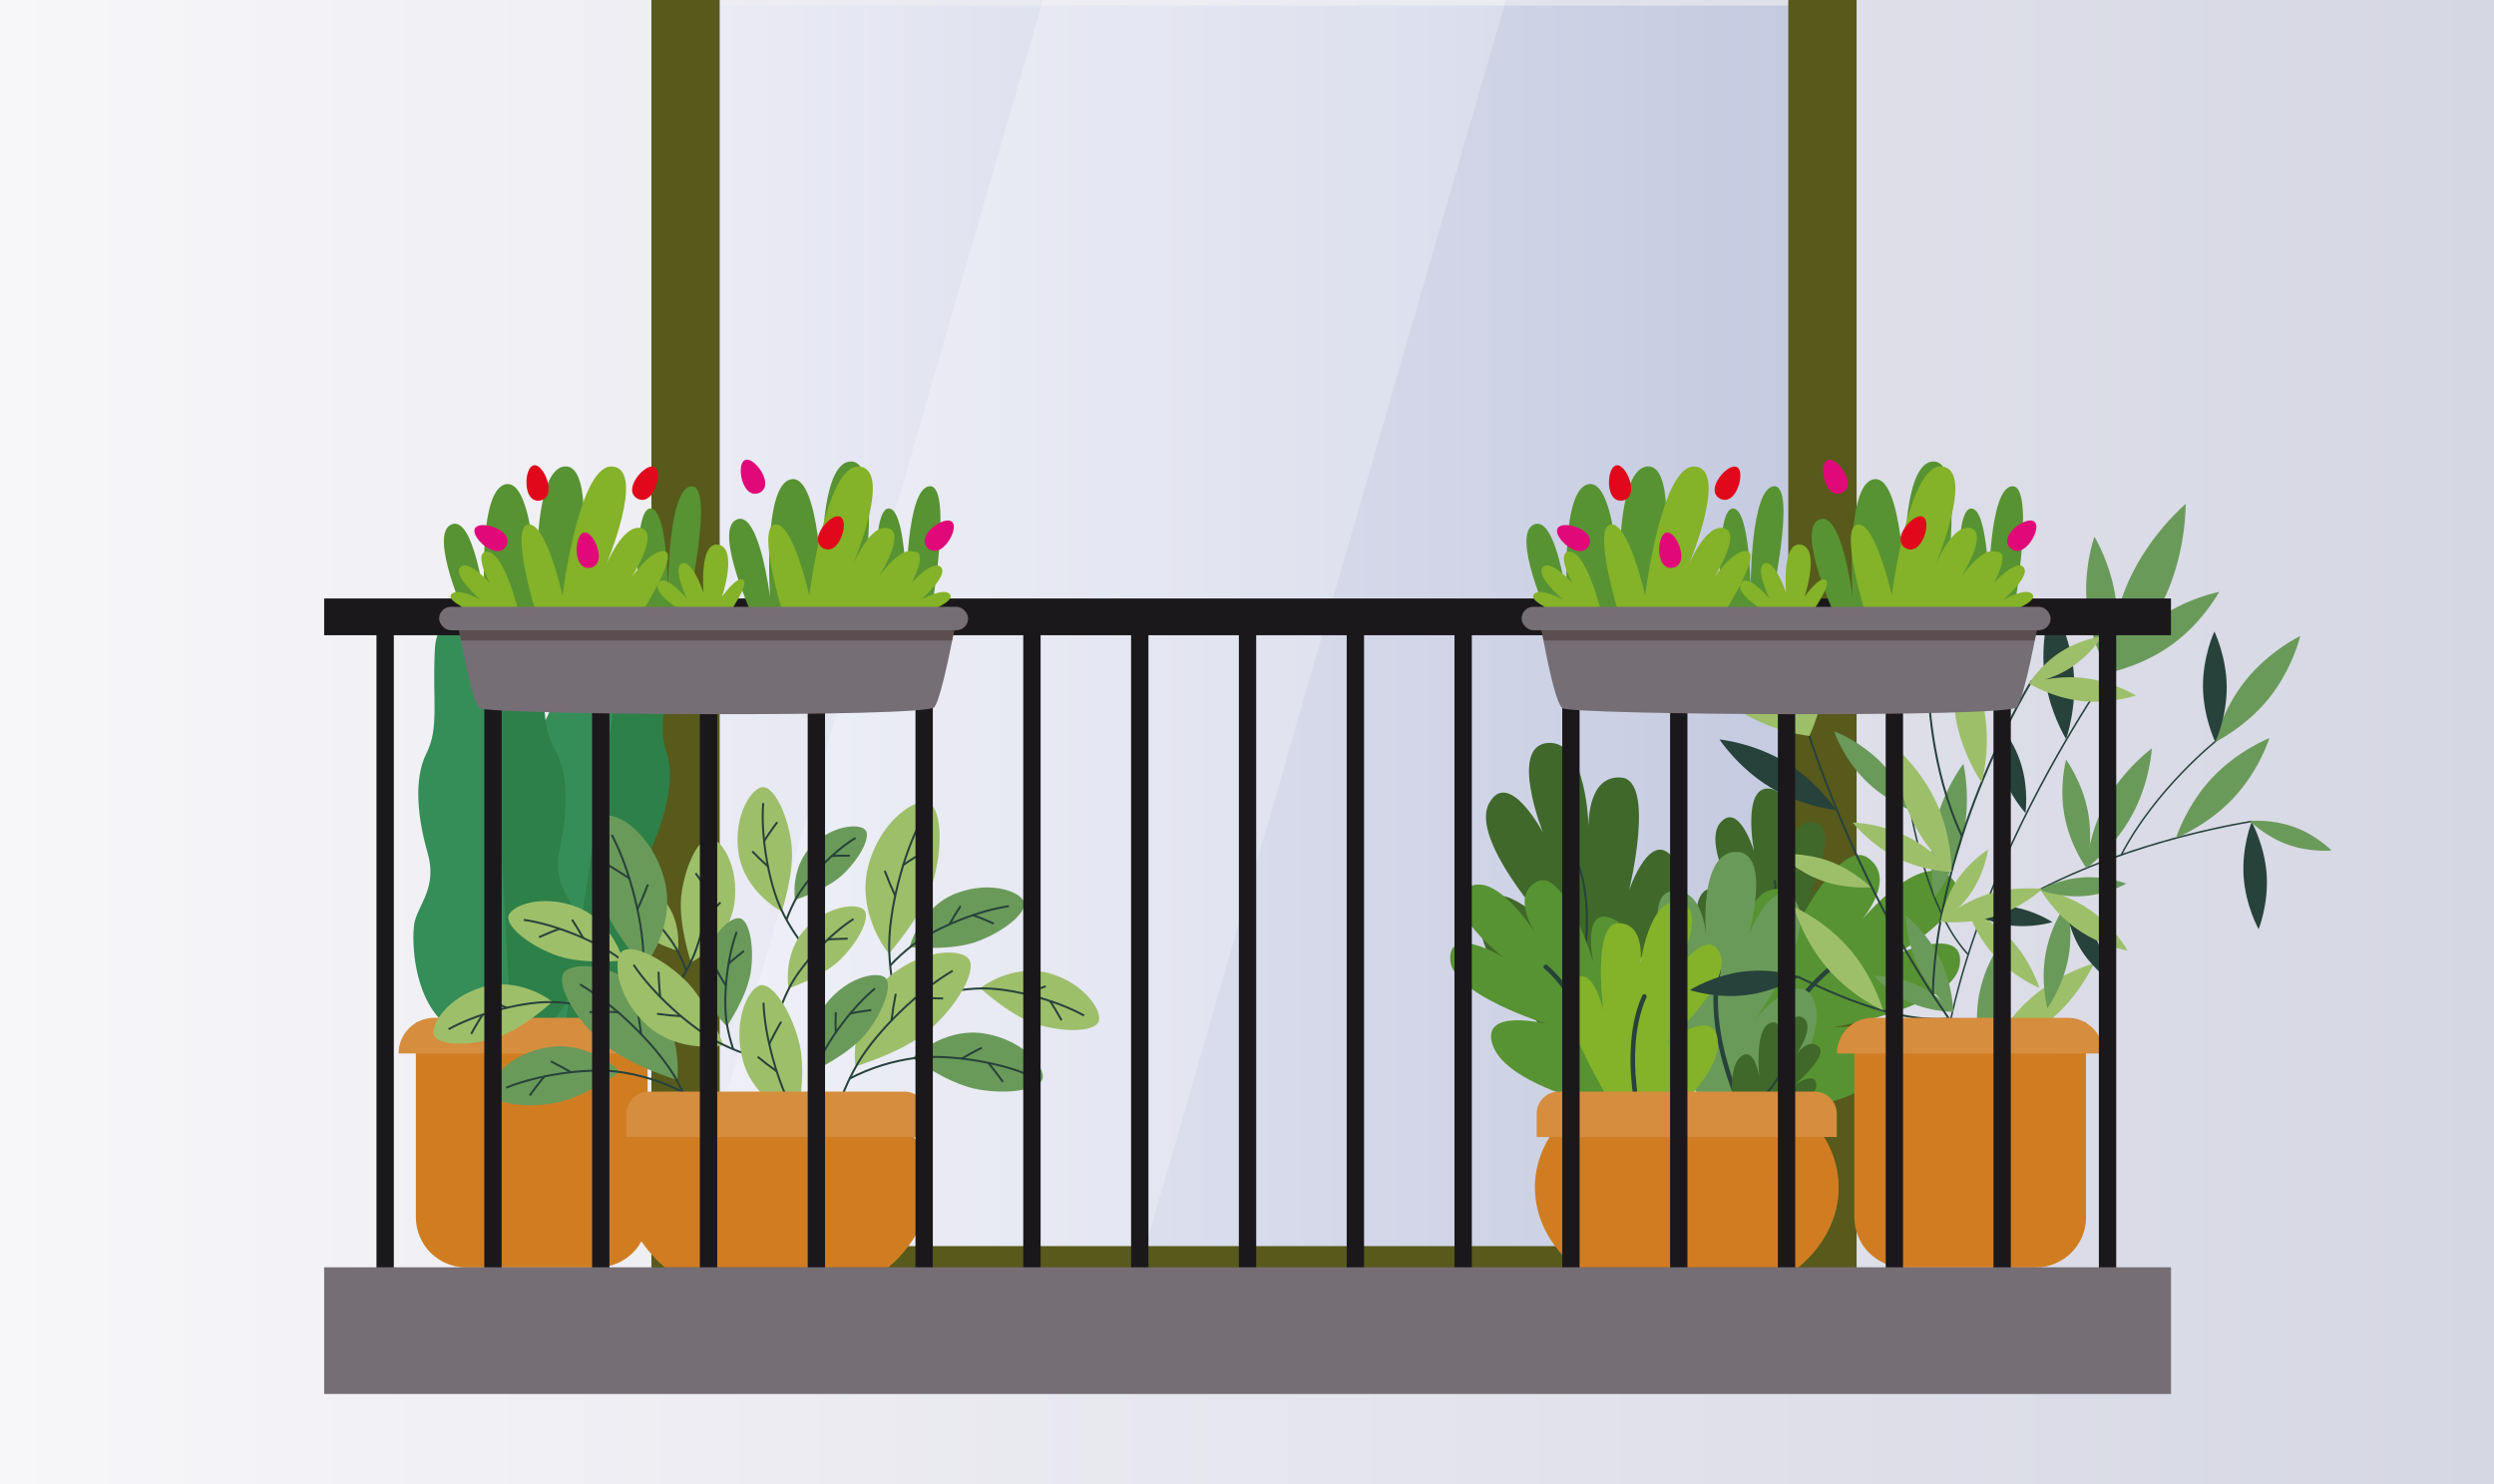 <svg xmlns="http://www.w3.org/2000/svg" xmlns:xlink="http://www.w3.org/1999/xlink" viewBox="0 0 420 250"><rect x="0" y="0" width="420" height="250" fill="#333333" stroke="none"/><defs><style> .cls-1, .cls-2, .cls-3, .cls-4, .cls-5, .cls-6, .cls-7, .cls-8, .cls-9, .cls-10 { fill: none; } .cls-2 { clip-path: url(#clippath-2); } .cls-3 { clip-path: url(#clippath-1); } .cls-4 { stroke: #575a1b; stroke-width: 11.5px; } .cls-4, .cls-6, .cls-7, .cls-8, .cls-9 { stroke-miterlimit: 10; } .cls-5 { isolation: isolate; } .cls-11 { fill: #6a9a59; } .cls-12 { fill: #9ebf6a; } .cls-13 { fill: #84b228; } .cls-14, .cls-15 { fill: #d07d22; } .cls-16 { fill: #e1097a; } .cls-17 { fill: #e1081b; } .cls-18 { fill: #d68d3e; } .cls-19 { fill: #3f682a; } .cls-20 { fill: #358e58; } .cls-21 { fill: #5c4e50; } .cls-22 { fill: #2d8048; } .cls-23 { fill: #579332; } .cls-24 { fill: #756e75; } .cls-25 { fill: #27423b; } .cls-6 { stroke-width: 6.19px; } .cls-6, .cls-9 { stroke: #1b181c; } .cls-7 { stroke-width: .34px; } .cls-7, .cls-8 { stroke: #27423b; } .cls-15 { mix-blend-mode: multiply; opacity: .67; } .cls-8 { stroke-linecap: round; stroke-width: .77px; } .cls-9 { stroke-width: 2.92px; } .cls-26 { fill: url(#Gris_invierno); } .cls-27 { fill: url(#Lila_invierno); } .cls-10 { clip-path: url(#clippath); } .cls-28 { fill: #fff; opacity: .24; } </style><linearGradient id="Gris_invierno" data-name="Gris invierno" x1="0" y1="125" x2="420" y2="125" gradientUnits="userSpaceOnUse"><stop offset="0" stop-color="#f7f6f9"></stop><stop offset=".5" stop-color="#e6e6ee"></stop><stop offset="1" stop-color="#d5d7e3"></stop></linearGradient><clipPath id="clippath"><rect class="cls-1" width="420" height="250"></rect></clipPath><linearGradient id="Lila_invierno" data-name="Lila invierno" x1="115.45" y1="108.3" x2="306.91" y2="108.3" gradientUnits="userSpaceOnUse"><stop offset="0" stop-color="#ebecf5"></stop><stop offset=".5" stop-color="#d8dbeb"></stop><stop offset="1" stop-color="#c3c9df"></stop></linearGradient><clipPath id="clippath-1"><path class="cls-1" d="m339.65,119.14c-1.31,1.75-75.03,1.31-76.54.15s-3.64-14-3.64-14h83.69s-2.19,12.1-3.5,13.85Z"></path></clipPath><clipPath id="clippath-2"><path class="cls-1" d="m157.34,119.14c-1.31,1.75-75.03,1.31-76.54.15s-3.64-14-3.64-14h83.69s-2.19,12.1-3.5,13.85Z"></path></clipPath></defs><g class="cls-5"><g id="Layer_2" data-name="Layer 2"><g id="Layer_5" data-name="Layer 5"><g><rect class="cls-26" width="420" height="250"></rect><rect class="cls-1" width="420" height="250"></rect><rect class="cls-1" width="420" height="250"></rect><g class="cls-10"><g><polyline class="cls-27" points="306.91 .94 306.91 215.66 115.45 215.66 115.45 .94"></polyline><polygon class="cls-28" points="175.61 0 113.28 215.66 191.26 215.66 253.6 0 175.61 0"></polygon><polyline class="cls-4" points="306.91 -.39 306.91 215.66 115.45 215.66 115.45 -.39"></polyline></g></g><g><g><g><path class="cls-22" d="m83.43,150.07c1.38-2.8,4.87-4.93,4.42-10.8-.45-5.87.13-12.59,3.18-16.43,3.05-3.84,2.74-8.42,4.99-17,1.67-6.36,8.49-6.62,9.93-6.6v-.04s.06.01.14.04c.08,0,.14,0,.14,0v.04c1.35.47,7.69,3.04,7.09,9.59-.81,8.83-2.66,13.03-1.1,17.68,1.56,4.65-.18,11.17-2.61,16.53-2.42,5.36.13,8.55.48,11.66.35,3.1-2.51,20.63-16.02,17.73l-2.62-.44v-.02c-12.51-2.59-9.36-19.23-8.01-21.96Z"></path><path class="cls-20" d="m83.25,150.04c1.38-2.8,4.87-4.93,4.42-10.8-.45-5.87.13-12.59,3.18-16.43,3.05-3.84,2.74-8.42,4.99-17,1.67-6.36,8.49-6.62,9.93-6.6v-.04s.06.01.14.04c.09,0,.14,0,.14,0v.04c.09.03.21.08.36.14l-11.22,73.27c-.42-.05-.86-.12-1.31-.22l-2.62-.44v-.02c-12.51-2.59-9.36-19.23-8.01-21.96Z"></path></g><g><path class="cls-22" d="m70.05,155.12c.79-3.02,3.77-5.81,2.14-11.47-1.63-5.65-2.42-12.35-.21-16.73s.98-8.8,1.44-17.66c.35-6.57,6.98-8.2,8.39-8.47v-.04s.05,0,.13.01c.08-.01.13-.02.13-.02v.04c1.43.19,8.15,1.42,8.89,7.95,1,8.81.03,13.3,2.5,17.54,2.47,4.24,2.08,10.97.79,16.71-1.29,5.74,1.86,8.35,2.82,11.32.97,2.97,1.72,20.71-12.1,20.61l-2.65.1v-.02c-12.78,0-13.06-16.94-12.29-19.88Z"></path><path class="cls-20" d="m69.87,155.13c.79-3.02,3.77-5.81,2.14-11.47-1.63-5.65-2.42-12.35-.21-16.73,2.21-4.38.98-8.8,1.44-17.66.35-6.57,6.98-8.2,8.39-8.47v-.04s.05,0,.13.01c.08-.01.13-.02.13-.02v.04c.1.01.23.03.39.06l3.84,74.03c-.43.03-.87.05-1.32.05l-2.65.1v-.02c-12.78,0-13.06-16.94-12.29-19.88Z"></path></g></g><g><path class="cls-14" d="m70.04,172.19h39.01v32.83c0,4.67-3.79,8.46-8.46,8.46h-22.1c-4.67,0-8.46-3.79-8.46-8.46v-32.83h0Z"></path><path class="cls-15" d="m103.43,172.19v28.85c0,4.67-3.79,8.46-8.46,8.46h-22.1c-.56,0-1.11-.06-1.64-.16,1.48,2.47,4.17,4.14,7.26,4.14h22.1c4.67,0,8.46-3.79,8.46-8.46v-32.83h-5.62Z"></path><path class="cls-18" d="m73.12,171.45h32.84c3.31,0,6.01,2.69,6.01,6.01h-44.85c0-3.31,2.69-6.01,6.01-6.01Z"></path></g></g><g><g><path class="cls-19" d="m264.28,177.57s21.9-25.86,17.89-32.41c-4-6.55-7.83,4.82-7.83,4.82,0,0,4.54-18.57-1.35-19-5.89-.42-5.46,8.51-5.46,8.51,0,0-.24-14.86-6.87-14.34-6.63.51-.81,15.11-.81,15.11,0,0-5.8-10.97-9.08-4.94-3.28,6.03,9.74,20.39,9.74,20.39,0,0-9.41-9.43-11.14-2.08-2.07,8.78,14.91,23.95,14.91,23.95Z"></path><path class="cls-7" d="m261.64,179.23s8.83-19.34,4.32-33.19"></path></g><g><path class="cls-19" d="m293.39,170.19s18.92-15.17,17.01-20.33c-1.92-5.15-6.16,2.31-6.16,2.31,0,0,5.73-12.43,1.65-13.53-4.08-1.1-5,5.23-5,5.23,0,0,1.86-10.47-2.87-11.02-4.73-.55-2.64,10.51-2.64,10.51,0,0-2.58-8.5-5.71-4.72-3.13,3.79,4.05,15.66,4.05,15.66,0,0-5.32-7.91-7.54-2.99-2.65,5.89,7.2,18.87,7.2,18.87Z"></path><path class="cls-7" d="m291.31,170.99s8.85-12.38,7.57-22.73"></path></g><g><path class="cls-23" d="m291.03,188.61s-1.01-35.72,6.6-38.49c7.61-2.76,3.28,9.12,3.28,9.12,0,0,8.49-18.29,13.62-14.76,5.13,3.53-1.11,10.61-1.11,10.61,0,0,9.98-12.08,15.11-7.29,5.13,4.79-9.28,12.98-9.28,12.98,0,0,12.01-5.22,10.74,1.91-1.27,7.13-21.45,10.39-21.45,10.39,0,0,13.96-1.57,10.55,5.62-4.08,8.59-28.06,9.91-28.06,9.91Z"></path><path class="cls-8" d="m292.11,191.71s5.47-21.75,18.3-30.19"></path></g><g><path class="cls-11" d="m294.11,192.59s-22.92-21.85-19.85-28.34c3.07-6.49,7.75,3.7,7.75,3.7,0,0-6.07-16.81-.64-17.79,5.43-.98,5.92,7.37,5.92,7.37,0,0-1.25-13.83,4.96-14.02,6.22-.19,2.26,13.96,2.26,13.96,0,0,4.3-10.77,7.95-5.5,3.65,5.28-7.02,19.92-7.02,19.92,0,0,7.8-9.7,10.14-3.04,2.8,7.95-11.48,23.74-11.48,23.74Z"></path><path class="cls-8" d="m296.73,193.87s-10.13-17.1-7.31-30.42"></path></g><g><path class="cls-23" d="m273.12,187.15s4.81-29.05-1.09-32.16c-5.91-3.11-3.69,7.08-3.69,7.08,0,0-4.89-15.88-9.47-13.58-4.58,2.31-.28,8.78-.28,8.78,0,0-6.8-10.98-11.52-7.64-4.72,3.34,6.13,11.64,6.13,11.64,0,0-9.22-5.6-8.98.36.24,5.96,16.35,10.88,16.35,10.88,0,0-11.22-2.84-9.24,3.41,2.37,7.47,21.8,11.22,21.8,11.22Z"></path><path class="cls-8" d="m271.89,189.56s-2.04-18.37-11.57-26.69"></path></g><g><path class="cls-13" d="m275.59,192.68s-14.97-22.06-11.29-26.85c3.68-4.79,5.72,4.42,5.72,4.42,0,0-2-14.91,2.64-14.75,4.64.16,3.56,7.11,3.56,7.11,0,0,1.43-11.6,6.58-10.65,5.15.95-.62,11.89-.62,11.89,0,0,5.46-8.1,7.52-3.11,2.06,4.99-9.32,15.14-9.32,15.14,0,0,8.15-6.59,8.89-.7.89,7.04-13.67,17.49-13.67,17.49Z"></path><path class="cls-8" d="m277.51,194.19s-5.29-15.87-.6-26.33"></path></g><g><path class="cls-19" d="m292.28,189.42s13.32-3.22,13.58-6.32c.26-3.1-3.71-.29-3.71-.29,0,0,5.91-4.99,4.09-6.53-1.82-1.54-3.81,1.48-3.81,1.48,0,0,3.46-4.91,1.18-6.33-2.29-1.42-3.87,4.74-3.87,4.74,0,0,.72-4.97-1.79-3.78-2.51,1.19-1.68,8.98-1.68,8.98,0,0-.82-5.32-3.14-3.34-2.77,2.37-.84,11.38-.84,11.38Z"></path><path class="cls-7" d="m291.02,189.33s7.5-4.21,9.33-9.81"></path></g><g><path class="cls-14" d="m258.49,200.04c0,5.19,2.57,9.91,6.76,13.44h37.61c4.2-3.54,6.76-8.25,6.76-13.44,0-4.07-1.58-7.86-4.3-11.01h-42.54c-2.71,3.15-4.3,6.94-4.3,11.01Z"></path><path class="cls-15" d="m305.35,189.02h-9.6c2.07,2.87,3.26,6.17,3.26,9.7,0,5.19-2.57,9.91-6.76,13.44h-28.41c.45.45.93.89,1.43,1.32h37.61c4.2-3.54,6.76-8.25,6.76-13.44,0-4.07-1.58-7.86-4.3-11.01Z"></path><path class="cls-18" d="m262.51,183.88h43.09c2.05,0,3.72,1.67,3.72,3.72v3.93h-50.54v-3.93c0-2.05,1.67-3.72,3.72-3.72Z"></path></g></g><g><g><path class="cls-12" d="m124.38,143.74c1.03,6.64,7.39,9.92,7.31,9.78-.06-.1,2.04-6.03,1.64-10.96-.53-4.99-2.75-9.61-4.62-9.95-1.88-.36-5.33,4.59-4.33,11.14Z"></path><path class="cls-7" d="m137.95,162.22c-2.74-2.72-4.93-5.86-6.5-9.26-2.16-4.78-3.35-12.63-2.92-17.68"></path><path class="cls-7" d="m130.89,138.5c-.56.72-2.11,2.94-2.22,3.24"></path><path class="cls-7" d="m129.34,145.96c-.9-.8-1.79-1.65-2.65-2.55"></path></g><g><path class="cls-11" d="m136.76,142.41c-3.76,3.73-2.9,9.3-2.85,9.19.04-.09,4.79-1.49,7.75-4.03,2.93-2.65,4.85-6.2,4.21-7.55-.64-1.37-5.4-1.28-9.11,2.4Z"></path><path class="cls-7" d="m132.45,154.93c.47-1.3,1.04-2.55,1.7-3.74,2.05-3.59,6.51-7.98,9.92-10.04"></path><path class="cls-7" d="m143.11,144.14c-.72-.02-2.85.01-3.1.08"></path><path class="cls-7" d="m137.64,146.6c.09-.95.23-1.91.4-2.87"></path></g><g><path class="cls-12" d="m123.65,152.34c-1.03,6.64-7.39,9.92-7.31,9.78.06-.1-2.04-6.03-1.64-10.96.53-4.99,2.75-9.61,4.62-9.95,1.88-.36,5.33,4.59,4.33,11.14Z"></path><path class="cls-7" d="m110.07,170.82c2.74-2.72,4.93-5.86,6.5-9.26,2.16-4.78,3.35-12.63,2.92-17.68"></path><path class="cls-7" d="m117.14,147.1c.56.72,2.11,2.94,2.22,3.24"></path><path class="cls-7" d="m118.69,154.56c.9-.8,1.79-1.65,2.65-2.55"></path></g><g><path class="cls-12" d="m111.27,151.01c3.76,3.73,2.9,9.3,2.85,9.19-.04-.09-4.79-1.49-7.75-4.03-2.93-2.65-4.85-6.2-4.21-7.55.64-1.37,5.4-1.28,9.11,2.4Z"></path><path class="cls-7" d="m115.58,163.53c-.47-1.3-1.04-2.55-1.7-3.74-2.05-3.59-6.51-7.98-9.92-10.04"></path><path class="cls-7" d="m104.91,152.73c.72-.02,2.85.01,3.1.08"></path><path class="cls-7" d="m110.39,155.2c-.09-.95-.23-1.91-.4-2.87"></path></g><g><g><path class="cls-12" d="m146.21,145.93c-2.08,8.07,3.56,14.93,3.53,14.72-.02-.15,5.28-5.87,7.25-11.69,1.84-5.94,1.57-12.3-.38-13.61-1.97-1.33-8.33,2.62-10.4,10.57Z"></path><path class="cls-7" d="m152.6,173.65c-1.79-4.44-2.74-9.09-2.86-13.74-.12-6.5,2.38-16.03,5.35-21.57"></path><path class="cls-7" d="m156.19,143.16c-.99.55-3.85,2.32-4.12,2.6"></path><path class="cls-7" d="m150.76,150.9c-.63-1.36-1.22-2.76-1.77-4.21"></path></g><g><path class="cls-11" d="m165.75,174.09c-6.94-1.09-12.24,4.21-12.07,4.17.12-.03,5.36,3.95,10.4,5.13,5.14,1.06,10.45.32,11.39-1.43.96-1.76-2.88-6.78-9.72-7.86Z"></path><path class="cls-7" d="m143,181.73c3.58-1.87,7.41-3.04,11.3-3.53,5.45-.63,13.65.69,18.55,2.73"></path><path class="cls-7" d="m168.89,182.25c-.54-.79-2.26-3.04-2.52-3.25"></path><path class="cls-7" d="m161.95,178.32c1.09-.64,2.22-1.25,3.39-1.83"></path></g><g><path class="cls-11" d="m160.96,150.5c-6.11,2.41-7.87,9.18-7.76,9.07.08-.08,6.19.65,10.81-.78,4.64-1.58,8.57-4.69,8.5-6.54-.06-1.87-5.52-4.1-11.55-1.74Z"></path><path class="cls-7" d="m149.91,162.64c1.17-1.25,2.43-2.39,3.77-3.42,4.09-3.08,11.33-5.9,16.23-6.57"></path><path class="cls-7" d="m167.35,155.58c-.81-.38-3.26-1.38-3.57-1.42"></path><path class="cls-7" d="m159.9,155.7c.57-1.03,1.2-2.06,1.87-3.08"></path></g><g><path class="cls-12" d="m176.74,163.96c-6.32-1.78-11.82,2.55-11.66,2.53.12-.01,4.54,4.26,9.08,5.91,4.65,1.55,9.66,1.45,10.73-.07,1.08-1.53-1.92-6.61-8.15-8.37Z"></path><path class="cls-7" d="m160.59,166.95c1.69-.29,3.38-.44,5.08-.45,5.12.02,12.59,2.15,16.9,4.58"></path><path class="cls-7" d="m178.76,171.87c-.41-.79-1.76-3.07-1.98-3.29"></path><path class="cls-7" d="m172.75,167.46c1.08-.48,2.2-.92,3.35-1.32"></path></g><g><path class="cls-12" d="m148.89,165.29c-6.03,5.75-4.86,14.56-4.78,14.37.06-.13,7.58-2.2,12.33-6.1,4.7-4.07,7.83-9.61,6.86-11.76-.97-2.17-8.46-2.17-14.41,3.49Z"></path><path class="cls-7" d="m139.69,192.2c.82-4.72,2.48-9.17,4.82-13.18,3.33-5.58,10.49-12.36,15.93-15.49"></path><path class="cls-7" d="m158.83,168.2c-1.13-.06-4.49-.07-4.88.03"></path><path class="cls-7" d="m150.13,171.91c.18-1.49.42-2.99.72-4.51"></path></g></g><g><g><path class="cls-11" d="m111.9,148.23c2.08,8.07-3.56,14.93-3.53,14.72.02-.15-5.28-5.87-7.25-11.69-1.84-5.94-1.57-12.3.38-13.61,1.97-1.33,8.33,2.62,10.4,10.57Z"></path><path class="cls-7" d="m105.51,175.94c1.79-4.44,2.74-9.09,2.86-13.74.12-6.5-2.38-16.03-5.35-21.57"></path><path class="cls-7" d="m101.92,145.45c.99.55,3.85,2.31,4.12,2.6"></path><path class="cls-7" d="m107.35,153.19c.63-1.36,1.22-2.76,1.77-4.21"></path></g><g><path class="cls-11" d="m92.36,176.39c6.94-1.09,12.24,4.21,12.07,4.17-.12-.03-5.36,3.95-10.4,5.13-5.14,1.06-10.45.32-11.39-1.43-.96-1.76,2.88-6.78,9.72-7.86Z"></path><path class="cls-7" d="m115.1,184.03c-3.58-1.87-7.41-3.04-11.3-3.53-5.45-.63-13.65.69-18.55,2.73"></path><path class="cls-7" d="m89.21,184.54c.54-.79,2.26-3.04,2.52-3.25"></path><path class="cls-7" d="m96.15,180.62c-1.09-.64-2.22-1.25-3.39-1.83"></path></g><g><path class="cls-12" d="m97.15,152.79c6.11,2.41,7.87,9.18,7.76,9.07-.08-.08-6.19.65-10.81-.78-4.64-1.58-8.57-4.69-8.5-6.54.06-1.87,5.52-4.1,11.55-1.74Z"></path><path class="cls-7" d="m108.2,164.94c-1.17-1.25-2.43-2.39-3.77-3.42-4.09-3.08-11.33-5.9-16.23-6.57"></path><path class="cls-7" d="m90.76,157.87c.81-.38,3.26-1.38,3.57-1.42"></path><path class="cls-7" d="m98.2,157.99c-.57-1.03-1.2-2.06-1.87-3.08"></path></g><g><path class="cls-12" d="m81.37,166.25c6.32-1.78,11.82,2.55,11.66,2.53-.12-.01-4.54,4.26-9.08,5.91-4.65,1.55-9.66,1.45-10.73-.07-1.08-1.53,1.92-6.61,8.15-8.37Z"></path><path class="cls-7" d="m97.52,169.25c-1.69-.29-3.38-.44-5.08-.45-5.12.02-12.59,2.15-16.9,4.58"></path><path class="cls-7" d="m79.35,174.17c.41-.79,1.76-3.07,1.98-3.29"></path><path class="cls-7" d="m85.36,169.76c-1.08-.48-2.2-.92-3.35-1.32"></path></g><g><path class="cls-11" d="m109.22,167.58c6.03,5.75,4.86,14.56,4.78,14.37-.06-.13-7.58-2.2-12.33-6.1-4.7-4.07-7.83-9.61-6.86-11.76.97-2.17,8.46-2.17,14.41,3.49Z"></path><path class="cls-7" d="m118.42,194.5c-.82-4.72-2.48-9.17-4.82-13.18-3.33-5.58-10.49-12.36-15.93-15.49"></path><path class="cls-7" d="m99.28,170.5c1.13-.06,4.49-.07,4.88.03"></path><path class="cls-7" d="m107.97,174.2c-.18-1.49-.42-2.99-.72-4.51"></path></g></g><g><g><path class="cls-12" d="m108.89,172.64c5.42,5,13.13,3.48,12.96,3.41-.12-.05-2.37-6.58-6.08-10.55-3.86-3.92-8.93-6.38-10.78-5.4-1.86.97-1.45,7.59,3.89,12.54Z"></path><path class="cls-7" d="m133.19,179.26c-4.21-.46-8.24-1.68-11.91-3.52-5.12-2.63-11.51-8.57-14.58-13.21"></path><path class="cls-7" d="m110.91,163.69c.01,1,.19,3.97.3,4.31"></path><path class="cls-7" d="m114.67,171.17c-1.32-.07-2.67-.2-4.02-.39"></path></g><g><path class="cls-11" d="m139.05,169.19c-3.76,4.96-1.84,11.31-1.81,11.16.03-.11,5.33-2.53,8.36-5.96,2.98-3.56,4.62-8.02,3.65-9.49-.97-1.48-6.49-.59-10.21,4.29Z"></path><path class="cls-7" d="m135.47,190.13c.04-3.58.73-7.05,1.98-10.29,1.79-4.51,6.26-10.36,9.9-13.32"></path><path class="cls-7" d="m146.72,170.15c-.84.09-3.32.49-3.59.61"></path><path class="cls-7" d="m140.75,173.92c-.05-1.12-.05-2.26,0-3.41"></path></g><g><path class="cls-11" d="m118.63,163.04c-.68,5.77,3.86,9.99,3.82,9.85-.03-.1,3.1-4.55,3.92-8.76.72-4.28-.06-8.65-1.54-9.37-1.48-.74-5.51,2.59-6.2,8.28Z"></path><path class="cls-7" d="m123.48,176.75c-.48-1.43-.85-2.9-1.09-4.38-.69-4.48.14-11.31,1.68-15.41"></path><path class="cls-7" d="m125.28,160.19c-.63.47-2.44,1.96-2.61,2.19"></path><path class="cls-7" d="m122.25,166.05c-.57-.88-1.1-1.79-1.62-2.75"></path></g><g><path class="cls-12" d="m135.74,156.37c-4.03,4.19-2.96,10.29-2.91,10.15.04-.1,5.22-1.75,8.41-4.61,3.16-2.98,5.18-6.93,4.44-8.4-.74-1.48-5.96-1.27-9.94,2.85Z"></path><path class="cls-7" d="m131.31,170.22c.48-1.44,1.08-2.82,1.78-4.15,2.16-3.99,6.95-8.92,10.65-11.27"></path><path class="cls-7" d="m142.76,158.12c-.79,0-3.13.09-3.4.17"></path><path class="cls-7" d="m136.81,160.95c.08-1.04.2-2.1.37-3.16"></path></g><g><path class="cls-12" d="m125.11,178.66c1.96,7.11,9.32,9.89,9.21,9.74-.08-.1,1.46-6.83.41-12.17-1.21-5.37-4.22-10.13-6.3-10.28-2.1-.16-5.24,5.69-3.32,12.7Z"></path><path class="cls-7" d="m142.25,197.11c-3.33-2.62-6.11-5.77-8.26-9.28-2.96-4.94-5.25-13.36-5.41-18.92"></path><path class="cls-7" d="m131.55,172.12c-.52.86-1.93,3.48-2.02,3.82"></path><path class="cls-7" d="m130.8,180.46c-1.09-.76-2.16-1.58-3.21-2.45"></path></g></g><g><path class="cls-14" d="m105.21,200.04c0,5.19,2.57,9.91,6.76,13.44h37.61c4.2-3.54,6.76-8.25,6.76-13.44,0-4.07-1.58-7.86-4.3-11.01h-42.54c-2.71,3.15-4.3,6.94-4.3,11.01Z"></path><path class="cls-15" d="m152.07,189.02h-9.6c2.07,2.87,3.26,6.17,3.26,9.7,0,5.19-2.57,9.91-6.76,13.44h-28.41c.45.45.93.89,1.43,1.32h37.61c4.2-3.54,6.76-8.25,6.76-13.44,0-4.07-1.58-7.86-4.3-11.01Z"></path><path class="cls-18" d="m109.23,183.88h43.09c2.05,0,3.72,1.67,3.72,3.72v3.93h-50.54v-3.93c0-2.05,1.67-3.72,3.72-3.72Z"></path></g></g><g><path class="cls-12" d="m345.5,171.66c-4.83,4.14-10.36,5.61-10.36,5.61,0,0,2.3-5.23,7.13-9.37,4.83-4.14,10.36-5.61,10.36-5.61,0,0-2.3,5.23-7.13,9.37Z"></path><path class="cls-11" d="m337.2,168.44c-.9,5.06-3.6,8.81-3.6,8.81,0,0-1.24-4.45-.34-9.51.9-5.06,3.6-8.81,3.6-8.81,0,0,1.24,4.45.34,9.51Z"></path><g><path class="cls-11" d="m351.62,136.74c.95,5.05-.25,9.52-.25,9.52,0,0-2.74-3.73-3.69-8.78-.95-5.05.25-9.52.25-9.52,0,0,2.74,3.73,3.69,8.78Z"></path><g><path class="cls-25" d="m355.03,113.23l.21.15c-.1.14-9.76,13.82-17.77,32.02-4.7,10.69-7.92,20.81-9.56,30.1-2.05,11.6-1.64,21.92,1.22,30.67l-.25.08c-2.88-8.79-3.29-19.15-1.23-30.8,1.65-9.31,4.87-19.46,9.58-30.17,8.02-18.22,17.69-31.93,17.79-32.06Z"></path><path class="cls-25" d="m321.68,136.13c.09.09.15.37.45,1.75.95,4.52,3.49,16.51,9.43,22.84l-.19.18c-5.99-6.38-8.54-18.43-9.5-22.96-.17-.82-.32-1.54-.38-1.63l.19-.17Z"></path><path class="cls-25" d="m379.22,138.49c-9.95,1.71-30.31,6.41-46.13,17.84l-.15-.21c3.56-2.57,7.36-4.81,11.21-6.75,13.25-6.66,27.2-9.79,34.95-11.13l.13.24"></path><path class="cls-25" d="m373.41,124.45l.16.21c-.1.08-10.51,8.31-16.26,19.48l-.23-.12c5.78-11.22,16.23-19.48,16.34-19.57Z"></path></g><path class="cls-25" d="m377.83,147.62c-.32-4.99,1.36-9.16,1.36-9.16,0,0,2.2,3.92,2.53,8.91.32,4.99-1.36,9.16-1.36,9.16,0,0-2.2-3.92-2.53-8.91Z"></path><path class="cls-11" d="m385.23,142.26c-3.8-1.37-6.34-3.97-6.34-3.97,0,0,3.62-.36,7.42,1.01,3.8,1.37,6.34,3.97,6.34,3.97,0,0-3.62.36-7.42-1.01Z"></path><g><path class="cls-11" d="m364.65,100.49c-3.57,7.84-9.52,12.81-9.52,12.81,0,0-.16-7.75,3.42-15.59,3.57-7.84,9.52-12.81,9.52-12.81,0,0,.16,7.75-3.42,15.59Z"></path><path class="cls-11" d="m365.89,108.5c-5.13,3.76-10.75,4.81-10.75,4.81,0,0,2.7-5.04,7.83-8.8,5.13-3.76,10.75-4.81,10.75-4.81,0,0-2.7,5.04-7.83,8.8Z"></path><path class="cls-11" d="m356.38,101.59c.67,6.32-1.24,11.71-1.24,11.71,0,0-3.01-4.87-3.68-11.19-.67-6.32,1.24-11.71,1.24-11.71,0,0,3.01,4.87,3.68,11.19Z"></path></g><path class="cls-11" d="m376.13,134.43c-4.35,4.64-9.68,6.72-9.68,6.72,0,0,1.72-5.46,6.06-10.1,4.35-4.64,9.68-6.72,9.68-6.72,0,0-1.72,5.46-6.06,10.1Z"></path><path class="cls-11" d="m330.65,140.44c-1.33,6.22-4.83,10.74-4.83,10.74,0,0-1.34-5.56-.01-11.78,1.33-6.22,4.83-10.74,4.83-10.74,0,0,1.34,5.56.01,11.78Z"></path><path class="cls-11" d="m316.8,128.46c3.59,3.68,5.06,8.06,5.06,8.06,0,0-4.34-1.59-7.93-5.27-3.59-3.68-5.06-8.06-5.06-8.06,0,0,4.34,1.59,7.93,5.27Z"></path><path class="cls-11" d="m359.02,137.36c-3.05,5.58-7.7,8.92-7.7,8.92,0,0,.3-5.71,3.36-11.29,3.05-5.58,7.7-8.92,7.7-8.92,0,0-.3,5.71-3.36,11.29Z"></path><path class="cls-11" d="m382.08,117.65c-3.99,4.95-9.15,7.41-9.15,7.41,0,0,1.31-5.57,5.3-10.52,3.99-4.95,9.15-7.41,9.15-7.41,0,0-1.31,5.57-5.3,10.52Z"></path><path class="cls-25" d="m374.99,115.67c.04,5.14-1.92,9.32-1.92,9.32,0,0-2.03-4.15-2.08-9.29-.04-5.14,1.92-9.32,1.92-9.32,0,0,2.03,4.15,2.08,9.29Z"></path><path class="cls-11" d="m326.69,161.48c2.21,4.49,2.25,8.98,2.25,8.98,0,0-3.54-2.78-5.74-7.26-2.21-4.49-2.25-8.98-2.25-8.98,0,0,3.54,2.78,5.74,7.26Z"></path><path class="cls-11" d="m322.93,165.98c3.68,1.67,6.01,4.46,6.01,4.46,0,0-3.63.07-7.31-1.6-3.68-1.67-6.01-4.46-6.01-4.46,0,0,3.63-.07,7.31,1.6Z"></path><path class="cls-25" d="m349.18,112.8c.67,6.32-1.24,11.71-1.24,11.71,0,0-3.01-4.87-3.68-11.19-.67-6.32,1.24-11.71,1.24-11.71,0,0,3.01,4.87,3.68,11.19Z"></path><g><path class="cls-11" d="m344.5,160.59c.9-4.92,3.55-8.55,3.55-8.55,0,0,1.18,4.34.28,9.26-.9,4.92-3.55,8.55-3.55,8.55,0,0-1.18-4.34-.28-9.26Z"></path><path class="cls-25" d="m350.01,159.24c-1.95-3.54-2.16-7.16-2.16-7.16,0,0,2.96,2.11,4.92,5.64,1.95,3.54,2.16,7.16,2.16,7.16,0,0-2.96-2.11-4.92-5.64Z"></path></g><path class="cls-25" d="m340.34,128.65c1.35,4.3.76,8.31.76,8.31,0,0-2.76-2.96-4.11-7.26-1.35-4.3-.76-8.31-.76-8.31,0,0,2.76,2.96,4.11,7.26Z"></path><path class="cls-11" d="m330.84,191.88c-3.37-5.4-4-11.08-4-11.08,0,0,4.83,3.06,8.2,8.46,3.37,5.4,4,11.08,4,11.08,0,0-4.83-3.06-8.2-8.46Z"></path><path class="cls-11" d="m335.26,184.15c-4.87-1.65-8.17-4.88-8.17-4.88,0,0,4.59-.56,9.46,1.09,4.87,1.65,8.17,4.88,8.17,4.88,0,0-4.59.56-9.46-1.09Z"></path><g><path class="cls-12" d="m349.8,156.52c-4.09-2.88-6.28-6.81-6.28-6.81,0,0,4.43.75,8.52,3.63,4.09,2.88,6.28,6.81,6.28,6.81,0,0-4.43-.75-8.52-3.63Z"></path><path class="cls-11" d="m350.89,150.95c-4.03.29-7.41-1.04-7.41-1.04,0,0,3.15-1.81,7.18-2.1,4.03-.29,7.41,1.04,7.41,1.04,0,0-3.15,1.81-7.18,2.1Z"></path></g></g><g><path class="cls-12" d="m321.23,140.94c4.6,2.3,7.43,5.95,7.43,5.95,0,0-4.62-.08-9.22-2.38-4.6-2.3-7.43-5.95-7.43-5.95,0,0,4.62.08,9.22,2.38Z"></path><g><path class="cls-7" d="m304.7,123.97s9.6,30.68,28.23,53.91"></path><path class="cls-7" d="m302.66,164.54c.51-.07,14.92,8.13,25.55,7.02"></path><path class="cls-7" d="m342.17,114.66s-16.02,25.83-16.68,52.9"></path><path class="cls-7" d="m324.77,116.15s.2,13.29,5.68,24.79"></path></g><path class="cls-12" d="m350.48,118.08c-4.97-.56-8.78-2.95-8.78-2.95,0,0,4.25-1.48,9.21-.92,4.97.56,8.78,2.95,8.78,2.95,0,0-4.25,1.48-9.21.92Z"></path><path class="cls-12" d="m348.7,112.48c-3.39,2.19-7,2.65-7,2.65,0,0,1.9-3.1,5.29-5.29,3.39-2.19,7-2.65,7-2.65,0,0-1.9,3.1-5.29,5.29Z"></path><g><path class="cls-12" d="m300.26,108.64c4.08,7.59,4.44,15.33,4.44,15.33,0,0-6.26-4.56-10.35-12.15-4.08-7.59-4.44-15.33-4.44-15.33,0,0,6.26,4.56,10.35,12.15Z"></path><path class="cls-12" d="m307.38,112.5c-.11,6.36-2.68,11.47-2.68,11.47,0,0-2.38-5.2-2.27-11.56.11-6.36,2.68-11.47,2.68-11.47,0,0,2.38,5.2,2.27,11.56Z"></path><path class="cls-12" d="m296.13,115.89c5.44,3.29,8.57,8.08,8.57,8.08,0,0-5.69-.55-11.13-3.84-5.44-3.29-8.57-8.08-8.57-8.08,0,0,5.69.55,11.13,3.84Z"></path></g><path class="cls-12" d="m334.22,120.04c1.07,6.27-.51,11.77-.51,11.77,0,0-3.31-4.67-4.37-10.94-1.07-6.27.51-11.77.51-11.77,0,0,3.31,4.67,4.37,10.94Z"></path><path class="cls-12" d="m311.49,159.88c4.15,4.82,5.63,10.34,5.63,10.34,0,0-5.24-2.29-9.39-7.12-4.15-4.82-5.63-10.34-5.63-10.34,0,0,5.24,2.29,9.39,7.12Z"></path><path class="cls-25" d="m293.58,163.66c5.1-.63,9.48.85,9.48.85,0,0-3.89,2.49-8.99,3.12-5.1.63-9.48-.85-9.48-.85,0,0,3.89-2.49,8.99-3.12Z"></path><path class="cls-12" d="m326.21,135.44c2.6,5.81,2.44,11.52,2.44,11.52,0,0-4.36-3.7-6.96-9.5-2.6-5.81-2.44-11.52-2.44-11.52,0,0,4.36,3.7,6.96,9.5Z"></path><path class="cls-25" d="m324.47,105.14c1.53,6.17.37,11.77.37,11.77,0,0-3.64-4.41-5.17-10.58-1.53-6.17-.37-11.77-.37-11.77,0,0,3.64,4.41,5.17,10.58Z"></path><path class="cls-12" d="m318.6,109.59c4.12,3.08,6.26,7.17,6.26,7.17,0,0-4.54-.89-8.65-3.97-4.12-3.08-6.26-7.17-6.26-7.17,0,0,4.54.89,8.65,3.97Z"></path><path class="cls-12" d="m325.85,175.76c4.91.96,8.51,3.64,8.51,3.64,0,0-4.35,1.13-9.26.18-4.91-.96-8.51-3.64-8.51-3.64,0,0,4.35-1.13,9.26-.18Z"></path><path class="cls-12" d="m327.15,181.49c3.56-1.92,7.19-2.08,7.19-2.08,0,0-2.14,2.94-5.7,4.85-3.56,1.92-7.19,2.08-7.19,2.08,0,0,2.14-2.94,5.7-4.85Z"></path><path class="cls-25" d="m300.7,128.4c5.44,3.29,8.57,8.08,8.57,8.08,0,0-5.69-.55-11.13-3.84-5.44-3.29-8.57-8.08-8.57-8.08,0,0,5.69.55,11.13,3.84Z"></path><g><path class="cls-12" d="m335.91,161.04c-3.37-3.69-4.66-8-4.66-8,0,0,4.17,1.68,7.54,5.38s4.66,8,4.66,8c0,0-4.17-1.68-7.54-5.38Z"></path><path class="cls-25" d="m338.17,155.84c-4-.58-7.01-2.61-7.01-2.61,0,0,3.47-1.08,7.47-.5,4,.58,7.01,2.61,7.01,2.61,0,0-3.47,1.08-7.47.5Z"></path></g><path class="cls-12" d="m307.97,145.03c4.24,1.53,7.08,4.42,7.08,4.42,0,0-4.03.41-8.27-1.12-4.24-1.53-7.08-4.42-7.08-4.42,0,0,4.03-.41,8.27,1.12Z"></path><g><path class="cls-12" d="m335.88,154.36c-4.77,1.51-9.22.88-9.22.88,0,0,3.28-3.08,8.04-4.59,4.77-1.51,9.22-.88,9.22-.88,0,0-3.28,3.08-8.04,4.59Z"></path><path class="cls-12" d="m332.11,150.13c-2.21,3.39-5.31,5.27-5.31,5.27,0,0,.47-3.6,2.68-6.99,2.21-3.39,5.31-5.27,5.31-5.27,0,0-.47,3.6-2.68,6.99Z"></path></g></g><g><path class="cls-14" d="m312.28,172.19h39.01v32.83c0,4.67-3.79,8.46-8.46,8.46h-22.1c-4.67,0-8.46-3.79-8.46-8.46v-32.83h0Z"></path><path class="cls-15" d="m345.67,172.19v28.85c0,4.67-3.79,8.46-8.46,8.46h-22.1c-.56,0-1.11-.06-1.64-.16,1.48,2.47,4.17,4.14,7.26,4.14h22.1c4.67,0,8.46-3.79,8.46-8.46v-32.83h-5.62Z"></path><path class="cls-18" d="m315.36,171.45h32.84c3.31,0,6.01,2.69,6.01,6.01h-44.85c0-3.31,2.69-6.01,6.01-6.01Z"></path></g></g><g><line class="cls-9" x1="83.02" y1="103.91" x2="83.02" y2="224.15"></line><line class="cls-9" x1="101.17" y1="103.91" x2="101.17" y2="224.15"></line><line class="cls-9" x1="119.32" y1="103.91" x2="119.32" y2="224.15"></line><line class="cls-9" x1="137.48" y1="103.91" x2="137.48" y2="224.15"></line><line class="cls-9" x1="155.63" y1="103.91" x2="155.63" y2="224.15"></line><line class="cls-9" x1="173.78" y1="103.91" x2="173.78" y2="224.15"></line><line class="cls-9" x1="191.94" y1="103.91" x2="191.94" y2="224.15"></line><line class="cls-9" x1="210.09" y1="103.91" x2="210.09" y2="224.15"></line><line class="cls-9" x1="228.25" y1="103.91" x2="228.25" y2="224.15"></line><line class="cls-9" x1="246.4" y1="103.91" x2="246.4" y2="224.15"></line><line class="cls-9" x1="264.55" y1="103.91" x2="264.55" y2="224.15"></line><line class="cls-9" x1="282.71" y1="103.91" x2="282.71" y2="224.15"></line><line class="cls-9" x1="300.86" y1="103.91" x2="300.86" y2="224.15"></line><line class="cls-9" x1="319.02" y1="103.91" x2="319.02" y2="224.15"></line><line class="cls-9" x1="337.17" y1="103.91" x2="337.17" y2="224.15"></line><line class="cls-6" x1="365.6" y1="103.91" x2="54.59" y2="103.91"></line><line class="cls-9" x1="64.86" y1="103.91" x2="64.86" y2="224.15"></line><line class="cls-9" x1="354.92" y1="103.91" x2="354.92" y2="224.15"></line></g><g><path class="cls-23" d="m260.83,104.19s-6.38-14.09-2.54-15.83,5.66,13.08,5.66,13.08c0,0-1.29-19.09,3.59-19.88s5.23,19.7,5.23,19.7c0,0-1.13-22.17,4.62-22.68,5.75-.51,2.09,22.07,2.09,22.07l-.78,3.54h-17.87Z"></path><path class="cls-23" d="m308.87,103.36s-6.38-14.09-2.54-15.83,5.66,13.08,5.66,13.08c0,0-1.29-19.09,3.59-19.88s5.23,19.7,5.23,19.7c0,0-1.13-22.17,4.62-22.68s2.09,22.07,2.09,22.07l-.78,3.54h-17.87Z"></path><path class="cls-23" d="m289.77,103.36s-.96-17.52,2.01-17.7,3.02,13.95,3.02,13.95c0,0-.06-17.52,3.96-17.7s-.87,21.45-.87,21.45h-8.11Z"></path><path class="cls-13" d="m272.6,103.36s-4.45-14.39-1.4-15c3.05-.61,5.84,11.94,5.84,11.94,0,0,2.79-22.32,8.46-21.71s-1.22,16.83-1.22,16.83c0,0,2.88-7.24,6.02-6.45s-1.57,8.2-1.57,8.2c0,0,3.57-5.08,5.67-4.24s-4.62,11.26-4.62,11.26l-17.18-.83Z"></path><path class="cls-13" d="m269.72,103.36s-2.69-11.29-5.75-10.38c-1.74.52.78,5.18.78,5.18,0,0-3.4-3.78-4.8-2.73-1.73,1.3,3.23,5.58,3.23,5.58,0,0-3.94-2.18-4.89-.87s4.54,3.23,4.54,3.23h6.89Z"></path><path class="cls-13" d="m305.03,103.36s3.49-4.88,2.44-5.67-3.57,2.83-3.57,2.83c0,0,2.7-8.15-.61-8.76s-2.5,8.11-2.5,8.11c0,0-1.86-5.58-3.61-4.97s.78,5.93.78,5.93c0,0-3.76-4.5-4.8-2.55-1.04,1.95,4.71,5.08,4.71,5.08h7.15Z"></path><path class="cls-23" d="m329.9,103.36s-.96-17.52,2.01-17.7,3.02,13.95,3.02,13.95c0,0-.06-17.52,3.96-17.7s.07,22.28.07,22.28l-9.05-.83Z"></path><path class="cls-13" d="m330.86,103.36s2.69-11.29,5.75-10.38c1.74.52-.78,5.18-.78,5.18,0,0,3.4-3.78,4.8-2.73,1.73,1.3-3.23,5.58-3.23,5.58,0,0,3.94-2.18,4.89-.87.95,1.31-4.54,3.23-4.54,3.23h-6.89Z"></path><path class="cls-13" d="m314.15,103.36s-4.45-14.39-1.4-15,5.84,11.94,5.84,11.94c0,0,2.79-22.32,8.46-21.71,5.67.61-1.22,16.83-1.22,16.83,0,0,2.88-7.24,6.02-6.45s-1.57,8.2-1.57,8.2c0,0,3.57-5.08,5.67-4.24s-4.62,11.26-4.62,11.26l-17.18-.83Z"></path><path class="cls-16" d="m264.55,92.37c1.44.83,2.5.49,3-.38s.26-1.95-1.19-2.78-3.55-1.09-4.05-.22.79,2.55,2.23,3.38Z"></path><path class="cls-16" d="m279.49,93.59c.29,1.64,1.22,2.23,2.21,2.06s1.67-1.05,1.38-2.69c-.29-1.64-1.43-3.42-2.42-3.25s-1.46,2.24-1.17,3.88Z"></path><path class="cls-17" d="m271.04,82.26c.29,1.64,1.22,2.23,2.21,2.06s1.67-1.05,1.38-2.69c-.29-1.64-1.43-3.42-2.42-3.25s-1.46,2.24-1.17,3.88Z"></path><path class="cls-17" d="m289.19,81c-.8,1.46-.44,2.51.45,2.99s1.96.22,2.75-1.25,1.01-3.57.13-4.05-2.54.84-3.33,2.31Z"></path><path class="cls-16" d="m307.52,81.54c.65,1.53,1.7,1.9,2.62,1.5s1.38-1.4.73-2.93c-.65-1.53-2.17-3.01-3.1-2.61s-.91,2.51-.26,4.04Z"></path><path class="cls-17" d="m320.5,89.35c-.82,1.45-.47,2.5.41,2.99s1.95.24,2.77-1.21c.82-1.45,1.06-3.55.18-4.05s-2.55.81-3.36,2.26Z"></path><path class="cls-16" d="m338.85,89.34c-1.13,1.23-1.03,2.33-.29,3.01s1.85.68,2.97-.54c1.13-1.23,1.85-3.22,1.1-3.9s-2.66.21-3.79,1.43Z"></path><path class="cls-24" d="m339.65,119.14c-1.31,1.75-75.03,1.31-76.54.15s-3.64-14-3.64-14h83.69s-2.19,12.1-3.5,13.85Z"></path><g class="cls-3"><rect class="cls-21" x="258.29" y="105.28" width="88.21" height="2.62"></rect></g><rect class="cls-24" x="256.25" y="102.22" width="89.08" height="3.94" rx="1.97" ry="1.97"></rect></g><g><path class="cls-23" d="m78.52,104.19s-6.38-14.09-2.54-15.83c3.84-1.74,5.66,13.08,5.66,13.08,0,0-1.29-19.09,3.59-19.88s5.23,19.7,5.23,19.7c0,0-1.13-22.17,4.62-22.68,5.75-.51,2.09,22.07,2.09,22.07l-.78,3.54h-17.87Z"></path><path class="cls-23" d="m126.56,103.36s-6.38-14.09-2.54-15.83,5.66,13.08,5.66,13.08c0,0-1.29-19.09,3.59-19.88s5.23,19.7,5.23,19.7c0,0-1.13-22.17,4.62-22.68s2.09,22.07,2.09,22.07l-.78,3.54h-17.87Z"></path><path class="cls-23" d="m107.47,103.36s-.96-17.52,2.01-17.7,3.02,13.95,3.02,13.95c0,0-.06-17.52,3.96-17.7s-.87,21.45-.87,21.45h-8.11Z"></path><path class="cls-13" d="m90.29,103.36s-4.45-14.39-1.4-15,5.84,11.94,5.84,11.94c0,0,2.79-22.32,8.46-21.71,5.67.61-1.22,16.83-1.22,16.83,0,0,2.88-7.24,6.02-6.45s-1.57,8.2-1.57,8.2c0,0,3.57-5.08,5.67-4.24s-4.62,11.26-4.62,11.26l-17.18-.83Z"></path><path class="cls-13" d="m87.42,103.36s-2.69-11.29-5.75-10.38c-1.74.52.78,5.18.78,5.18,0,0-3.4-3.78-4.8-2.73-1.73,1.3,3.23,5.58,3.23,5.58,0,0-3.94-2.18-4.89-.87-.95,1.31,4.54,3.23,4.54,3.23h6.89Z"></path><path class="cls-13" d="m122.73,103.36s3.49-4.88,2.44-5.67-3.57,2.83-3.57,2.83c0,0,2.7-8.15-.61-8.76s-2.5,8.11-2.5,8.11c0,0-1.86-5.58-3.61-4.97s.78,5.93.78,5.93c0,0-3.76-4.5-4.8-2.55-1.04,1.95,4.71,5.08,4.71,5.08h7.15Z"></path><path class="cls-23" d="m147.59,103.36s-.96-17.52,2.01-17.7,3.02,13.95,3.02,13.95c0,0-.06-17.52,3.96-17.7s.07,22.28.07,22.28l-9.05-.83Z"></path><path class="cls-13" d="m148.56,103.36s2.69-11.29,5.75-10.38c1.74.52-.78,5.18-.78,5.18,0,0,3.4-3.78,4.8-2.73,1.73,1.3-3.23,5.58-3.23,5.58,0,0,3.94-2.18,4.89-.87s-4.54,3.23-4.54,3.23h-6.89Z"></path><path class="cls-13" d="m131.85,103.36s-4.45-14.39-1.4-15,5.84,11.94,5.84,11.94c0,0,2.79-22.32,8.46-21.71,5.67.61-1.22,16.83-1.22,16.83,0,0,2.88-7.24,6.02-6.45s-1.57,8.2-1.57,8.2c0,0,3.57-5.08,5.67-4.24s-4.62,11.26-4.62,11.26l-17.18-.83Z"></path><path class="cls-16" d="m82.24,92.37c1.44.83,2.5.49,3-.38s.26-1.95-1.19-2.78-3.55-1.09-4.05-.22c-.5.87.79,2.55,2.23,3.38Z"></path><path class="cls-16" d="m97.19,93.59c.29,1.64,1.22,2.23,2.21,2.06s1.67-1.05,1.38-2.69c-.29-1.64-1.43-3.42-2.42-3.25s-1.46,2.24-1.17,3.88Z"></path><path class="cls-17" d="m88.74,82.26c.29,1.64,1.22,2.23,2.21,2.06s1.67-1.05,1.38-2.69-1.43-3.42-2.42-3.25-1.46,2.24-1.17,3.88Z"></path><path class="cls-17" d="m106.89,81c-.8,1.46-.44,2.51.45,2.99s1.96.22,2.75-1.25,1.01-3.57.13-4.05-2.54.84-3.33,2.31Z"></path><path class="cls-16" d="m125.22,81.54c.65,1.53,1.7,1.9,2.62,1.5s1.38-1.4.73-2.93c-.65-1.53-2.17-3.01-3.1-2.61s-.91,2.51-.26,4.04Z"></path><path class="cls-17" d="m138.19,89.35c-.82,1.45-.47,2.5.41,2.99s1.95.24,2.77-1.21c.82-1.45,1.06-3.55.18-4.05s-2.55.81-3.36,2.26Z"></path><path class="cls-16" d="m156.55,89.34c-1.13,1.23-1.03,2.33-.29,3.01s1.85.68,2.97-.54,1.85-3.22,1.1-3.9c-.74-.68-2.66.21-3.79,1.43Z"></path><path class="cls-24" d="m157.34,119.14c-1.31,1.75-75.03,1.31-76.54.15s-3.64-14-3.64-14h83.69s-2.19,12.1-3.5,13.85Z"></path><g class="cls-2"><rect class="cls-21" x="75.99" y="105.28" width="88.21" height="2.62"></rect></g><rect class="cls-24" x="73.95" y="102.22" width="89.08" height="3.94" rx="1.97" ry="1.97"></rect></g><rect class="cls-24" x="54.59" y="213.48" width="311.02" height="21.34"></rect></g></g></g></g></svg>